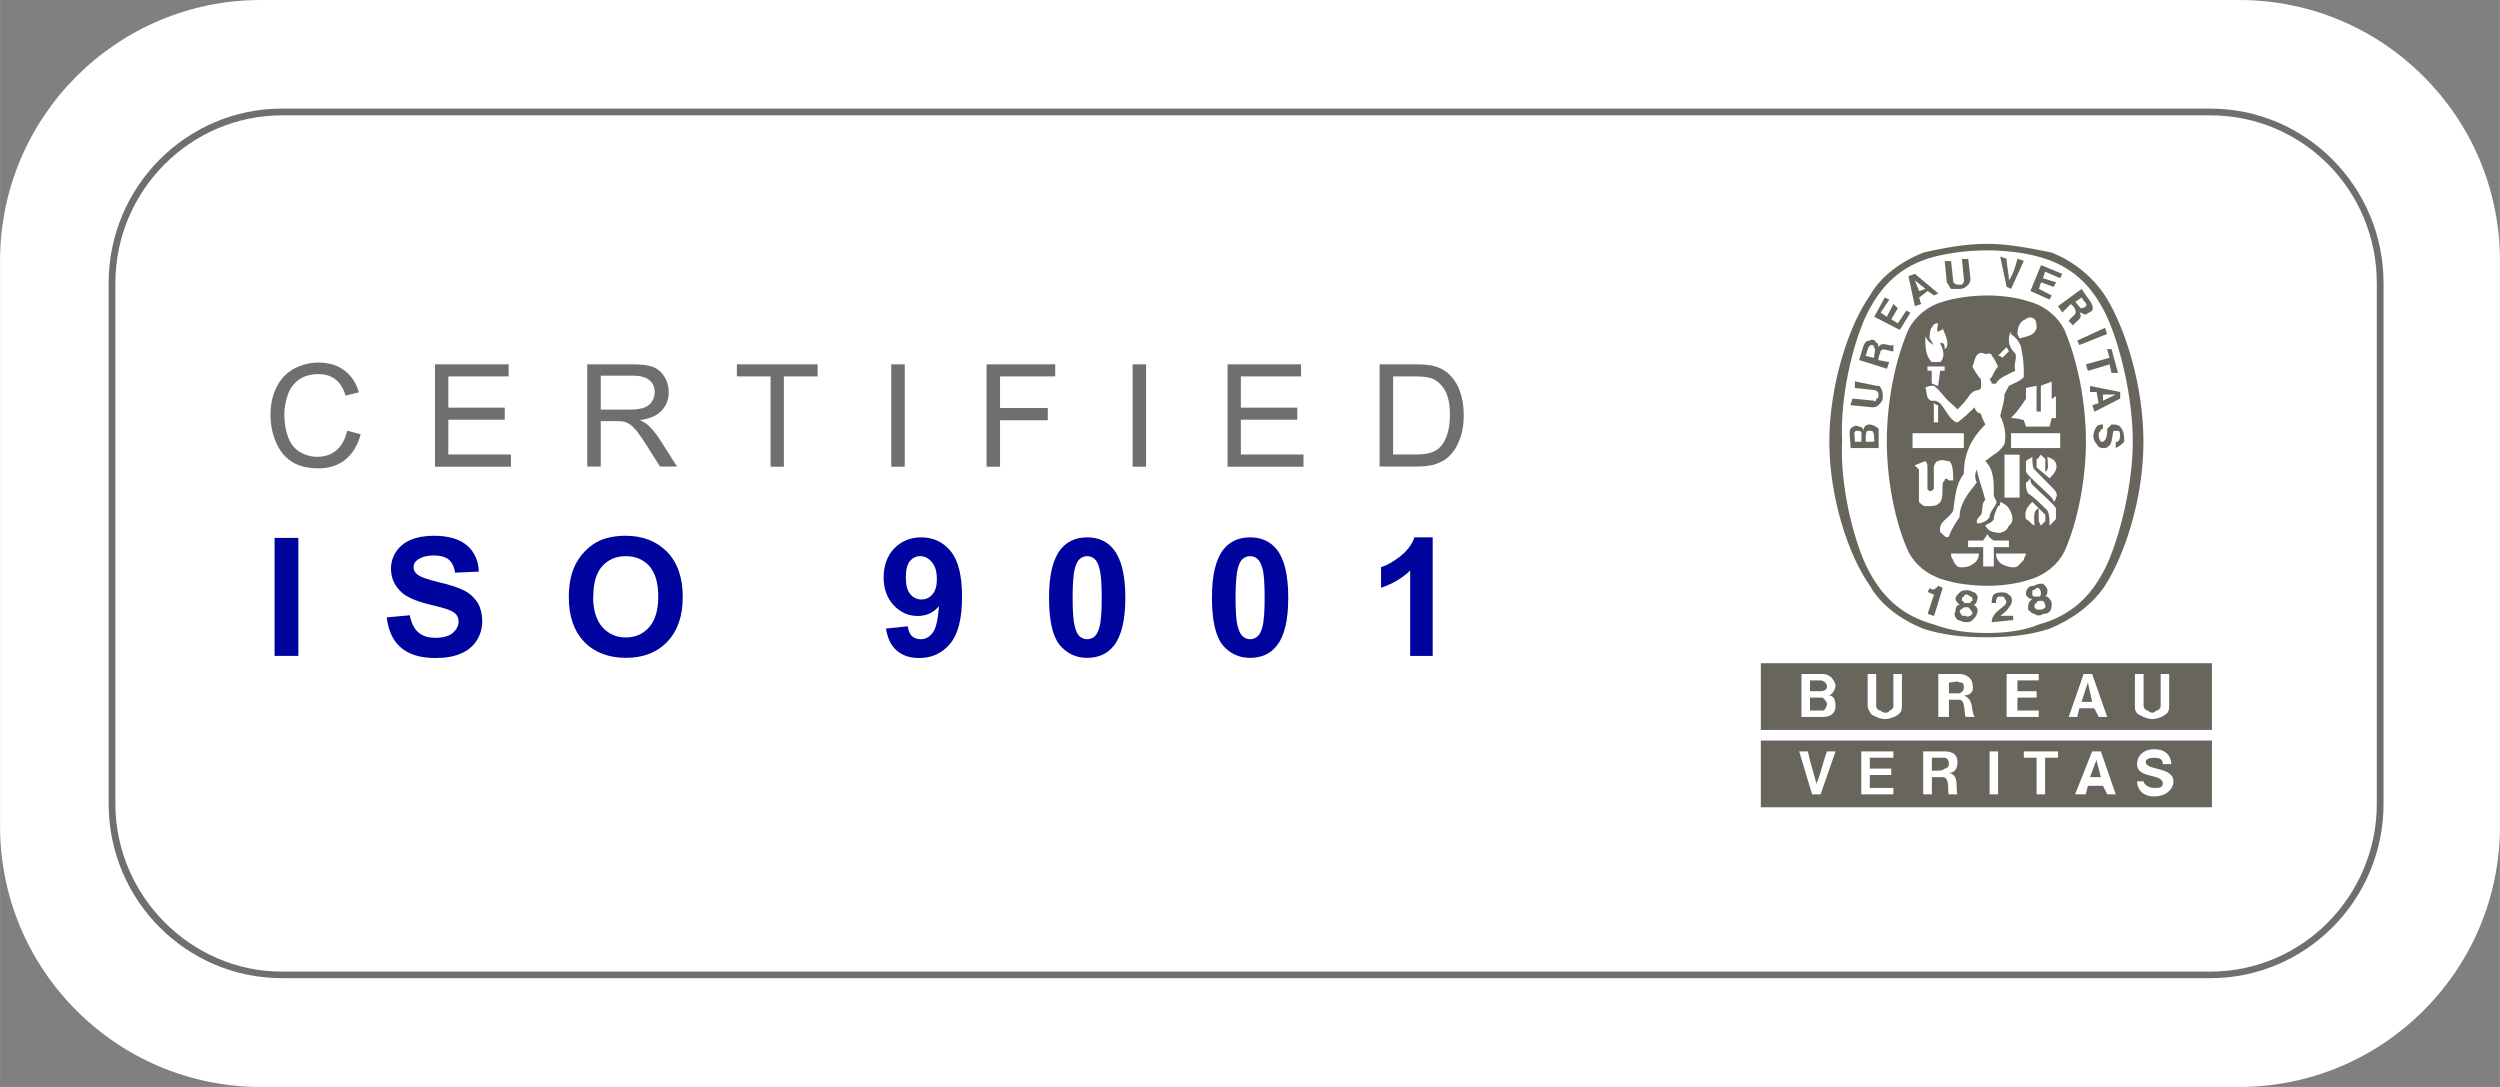 <?xml version="1.0" encoding="UTF-8"?>
<svg xmlns="http://www.w3.org/2000/svg" xmlns:xlink="http://www.w3.org/1999/xlink" xmlns:xodm="http://www.corel.com/coreldraw/odm/2003" xml:space="preserve" width="460px" height="200px" version="1.1" style="shape-rendering:geometricPrecision; text-rendering:geometricPrecision; image-rendering:optimizeQuality; fill-rule:evenodd; clip-rule:evenodd" viewBox="0 0 140.87 61.25">
 <rect x="0" y="0" width="140.87" height="61.25" fill="#808080" stroke="none"/>
 <defs>
  <style type="text/css">
   
    .fil5 {fill:none;fill-rule:nonzero}
    .fil2 {fill:#68655C}
    .fil1 {fill:#706F6F}
    .fil4 {fill:#00049E;fill-rule:nonzero}
    .fil3 {fill:#706F6F;fill-rule:nonzero}
    .fil0 {fill:white;fill-rule:nonzero}
   
  </style>
    <clipPath id="id0" style="clip-rule:nonzero">
     <path d="M6.12 55.12l128.63 0 0 -49 -128.63 0 0 49z"></path>
    </clipPath>
 </defs>
 <g id="Capa_x0020_1">
  <g id="_2180010413648">
   <path class="fil0" d="M0 14.7c0,-8.12 6.58,-14.7 14.7,-14.7l111.47 0c8.12,0 14.7,6.58 14.7,14.7l0 31.85c0,8.12 -6.58,14.7 -14.7,14.7l-111.47 0c-8.12,0 -14.7,-6.58 -14.7,-14.7l0 -31.85z"></path>
   <g>
   </g>
   <g style="clip-path:url(#id0)">
    <g>
     <path class="fil0" d="M16.15 6.12l108.83 0c5.39,0 9.77,4.4 9.77,9.82l0 29.3c0,5.42 -4.38,9.82 -9.77,9.82l-108.83 0c-5.39,0 -9.77,-4.4 -9.77,-9.82l0 -29.3c0,-5.42 4.38,-9.82 9.77,-9.82z"></path>
     <path class="fil1" d="M124.55 6.12l-108.67 0c-5.38,0 -9.76,4.41 -9.76,9.83l0 29.35c0,5.42 4.38,9.82 9.76,9.82l108.67 0c5.38,0 9.76,-4.4 9.76,-9.82l0 -29.35c0,-5.42 -4.38,-9.83 -9.76,-9.83zm0 0.38c5.2,0 9.38,4.22 9.38,9.45l0 29.35c0,5.17 -4.18,9.45 -9.38,9.45l-108.67 0c-5.13,0 -9.38,-4.28 -9.38,-9.45l0 -29.35c0,-5.23 4.25,-9.45 9.38,-9.45l108.67 0z"></path>
     <path class="fil2" d="M120.18 24.89c0,-2.55 -0.73,-5.45 -1.45,-7.03 -0.84,-1.82 -2.05,-2.91 -3.85,-3.39 -0.84,-0.24 -1.93,-0.36 -2.89,-0.36 -1.08,0 -2.05,0.12 -3.01,0.36 -1.81,0.48 -3.01,1.57 -3.86,3.39 -0.72,1.58 -1.44,4.48 -1.32,7.03 -0.12,2.42 0.6,5.33 1.32,6.91 0.85,1.81 2.05,2.9 3.86,3.39 0.96,0.36 1.93,0.48 3.01,0.48 0.96,0 2.05,-0.12 2.89,-0.48 1.8,-0.49 3.01,-1.58 3.85,-3.39 0.72,-1.58 1.45,-4.49 1.45,-6.91zm-8.19 11.02l-0.12 0c-1.21,0 -2.41,-0.12 -3.49,-0.48 -1.21,-0.48 -2.41,-1.33 -3.01,-2.42 -1.21,-1.7 -2.29,-4.97 -2.29,-8.12 0,-3.15 1.08,-6.54 2.29,-8.24 0.6,-1.09 1.8,-1.94 3.01,-2.42 1.08,-0.24 2.28,-0.49 3.61,-0.49 1.2,0 2.41,0.25 3.61,0.49 1.21,0.48 2.29,1.33 3.01,2.42 1.09,1.7 2.17,4.97 2.17,8.24 0,3.27 -1.08,6.42 -2.17,8.12 -0.72,1.09 -1.93,1.94 -3.13,2.42 -1.08,0.36 -2.29,0.48 -3.49,0.48z"></path>
     <polygon class="fil2" points="113.19,19.81 113.08,19.56 "></polygon>
     <path class="fil2" d="M112.23 35.06c0,-0.48 0.49,-0.72 0.73,-0.96 0.12,-0.12 0.12,-0.24 0,-0.36 0,-0.08 -0.04,-0.12 -0.12,-0.12l-0.25 0c-0.12,0.12 -0.12,0.24 -0.12,0.36l-0.24 0c0,-0.12 0,-0.36 0.12,-0.48 0.12,-0.12 0.37,-0.12 0.49,-0.12 0.24,0 0.36,0.12 0.48,0.24 0.12,0.24 0,0.48 -0.12,0.6 -0.12,0.24 -0.36,0.36 -0.48,0.48l0.72 0 0 0.24 -1.21 0.12z"></path>
     <path class="fil2" d="M109.47 33.13l-0.49 1.58 -0.36 -0.12 0.36 -1.09c-0.12,0 -0.24,-0.13 -0.36,-0.13l0.12 -0.24c0.12,0.12 0.24,0.12 0.36,0l0.12 -0.12 0.25 0.12z"></path>
     <path class="fil2" d="M115.25 34.23c-0.09,0.08 -0.17,0.12 -0.25,0.12l-0.24 0 -0.12 -0.12c0,-0.12 0,-0.24 0.12,-0.24 0,-0.13 0.12,-0.13 0.12,-0.13l0.24 0c0,0 0.13,0.13 0.13,0.25l0 0.12zm-0.73 -0.73l0 -0.24c0.08,0 0.16,-0.04 0.24,-0.13l0.12 0c0.12,0.13 0.12,0.25 0.12,0.25l0 0.12c0,0.12 -0.12,0.12 -0.12,0.12l-0.24 0c0,0 -0.12,0 -0.12,-0.12zm1.09 0.49c0,-0.13 -0.12,-0.25 -0.24,-0.37l-0.12 0c0.12,-0.12 0.12,-0.24 0.12,-0.36 0,-0.12 -0.12,-0.25 -0.25,-0.37 -0.12,0 -0.36,0 -0.48,0.12 -0.12,0 -0.24,0 -0.36,0.12 -0.12,0.13 -0.12,0.25 -0.12,0.37 0.12,0.24 0.24,0.24 0.36,0.24l-0.12 0.12c-0.12,0.13 -0.12,0.25 -0.12,0.49 0.12,0.12 0.24,0.24 0.36,0.24 0.12,0.12 0.36,0.12 0.48,0 0.13,0 0.25,0 0.37,-0.12 0.12,-0.12 0.12,-0.36 0.12,-0.48z"></path>
     <path class="fil2" d="M111.03 34.7c-0.12,0 -0.12,0.12 -0.24,0l-0.24 0c0,-0.12 -0.12,-0.12 -0.12,-0.24 0,-0.12 0.12,-0.12 0.24,-0.24l0.24 0c0.12,0.12 0.24,0.24 0.24,0.36l-0.12 0.12zm-0.48 -0.84c0,-0.12 0,-0.24 0.12,-0.24 0,-0.12 0.12,-0.12 0.12,-0.12 0.12,0 0.24,0.12 0.24,0.12 0.12,0 0.12,0.12 0.12,0.24 -0.12,0 -0.12,0.12 -0.12,0.12l-0.36 0c0,-0.12 -0.12,-0.12 -0.12,-0.12zm0.84 0.72c0.12,-0.24 0,-0.36 -0.12,-0.48l-0.12 0c0.12,0 0.24,-0.12 0.24,-0.24 0.12,-0.24 0,-0.36 -0.12,-0.48 -0.12,0 -0.24,-0.12 -0.36,-0.12 -0.24,0 -0.36,0 -0.48,0.12 -0.12,0.12 -0.24,0.24 -0.24,0.36 0,0.12 0.12,0.24 0.24,0.36l-0.12 0c-0.12,0.12 -0.12,0.24 -0.12,0.36 -0.13,0.12 0,0.36 0.12,0.48 0.12,0 0.24,0.12 0.48,0.12 0.12,0 0.24,0 0.36,-0.12 0.12,-0.12 0.24,-0.24 0.24,-0.36z"></path>
     <polygon class="fil2" points="118.73,18.82 117.17,19.44 117.05,19.19 118.62,18.47 "></polygon>
     <path class="fil2" d="M113.07 16.16l-0.36 -1.7 0.36 0.12c0,0.37 0.13,0.85 0.13,1.22 0.24,-0.37 0.36,-0.73 0.48,-1.22l0.36 0.12 -0.72 1.58 -0.25 -0.12z"></path>
     <polygon class="fil2" points="106.69,17.13 106.32,17.85 105.97,17.62 106.46,16.88 106.2,16.77 105.61,17.85 107.05,18.59 107.65,17.62 107.42,17.5 106.94,18.22 106.57,17.99 106.94,17.37 "></polygon>
     <path class="fil2" d="M105.61 24.89l-0.48 0c0,-0.36 0,-0.61 0.12,-0.61l0.24 0c0.12,0.12 0.12,0.25 0.12,0.61zm-0.72 0l-0.37 0c0,-0.36 -0.12,-0.61 0.12,-0.61 0.12,0 0.25,0 0.25,0.12l0 0.49zm0.97 -0.73c-0.12,-0.12 -0.37,-0.24 -0.49,-0.24 -0.24,0 -0.36,0.12 -0.36,0.36 0,-0.12 -0.12,-0.24 -0.25,-0.24 -0.24,-0.12 -0.36,0 -0.48,0.12 -0.12,0.12 0,0.73 0,1.09l1.58 0 0 -1.09z"></path>
     <polygon class="fil2" points="118.73,19.67 118.98,19.67 119.35,21.01 118.98,21.01 118.87,20.53 117.65,20.9 117.54,20.53 118.87,20.16 "></polygon>
     <path class="fil2" d="M110.43 16.28c0.24,0 0.36,-0.12 0.48,-0.24 0.12,-0.12 0.12,-0.24 0.12,-0.36l-0.12 -1.09 -0.36 0 0.12 1.21c0,0.08 -0.04,0.16 -0.12,0.24l-0.24 0c-0.12,0 -0.24,-0.12 -0.24,-0.12l-0.13 -1.21 -0.36 0 0.12 1.21c0.12,0.12 0.12,0.24 0.24,0.36l0.49 0z"></path>
     <path class="fil2" d="M118.5 22.58l0 -0.35 0.72 0 -0.72 0.35zm0.97 -0.49l-1.7 -0.34 0 0.34 0.37 0 0.11 0.63 -0.35 0.11 0.12 0.37 1.45 -0.74 0 -0.37z"></path>
     <path class="fil2" d="M119.22 24.89l0.12 0c0.12,-0.12 0.12,-0.24 0.12,-0.36 0,-0.13 0,-0.25 -0.12,-0.25l-0.24 0c-0.12,0.25 0,0.85 -0.48,0.97 -0.24,0 -0.36,0 -0.48,-0.24 -0.24,-0.24 -0.24,-0.61 0,-0.97 0.12,-0.12 0.24,-0.12 0.36,-0.12l0 0.24c-0.12,0 -0.12,0.12 -0.24,0.24 0,0.13 0,0.37 0.12,0.49l0.12 0c0.24,-0.12 0.24,-0.49 0.24,-0.73 0.08,-0.08 0.16,-0.16 0.24,-0.24 0.24,0 0.36,0 0.48,0.12 0.24,0.24 0.24,0.61 0.24,0.85 -0.12,0.12 -0.24,0.24 -0.48,0.36l0 -0.36z"></path>
     <path class="fil2" d="M106.09 22.34c0,-0.12 0,-0.36 -0.12,-0.48 0,-0.12 -0.12,-0.12 -0.24,-0.12l-1.21 -0.25 0 0.37 1.09 0.12c0.12,0 0.24,0.12 0.24,0.24l0 0.12c0,0.08 -0.04,0.12 -0.12,0.12 0,0.12 -0.12,0.25 -0.12,0.12l-1.22 -0.12 -0.12 0.37 1.21 0.12c0.13,0 0.25,0 0.37,-0.12 0.12,-0.12 0.24,-0.25 0.24,-0.37l0 -0.12z"></path>
     <path class="fil2" d="M108.14 16.4l-0.24 -0.6 0.6 0.48 -0.36 0.12zm-0.24 -0.97l-0.36 0.13 0.36 1.69 0.35 -0.12 -0.11 -0.36 0.48 -0.37 0.36 0.25 0.24 -0.12 -1.32 -1.1z"></path>
     <polygon class="fil2" points="115.86,15.91 115.12,15.68 115.24,15.31 116.09,15.68 116.2,15.43 115.01,14.94 114.41,16.4 115.49,16.88 115.61,16.65 114.89,16.28 115.01,15.91 115.72,16.17 "></polygon>
     <path class="fil2" d="M105.6 20.17l-0.48 -0.12c0.12,-0.25 0.12,-0.61 0.36,-0.61 0.12,0 0.12,0.12 0.12,0.12 0.12,0.12 0,0.36 0,0.61zm0.24 -0.61c0,-0.12 0,-0.24 -0.12,-0.24 0,-0.13 -0.24,-0.25 -0.36,-0.13 -0.36,0 -0.36,0.37 -0.6,1.1l1.57 0.49 0.12 -0.37 -0.61 -0.12c0,-0.24 0.12,-0.37 0.12,-0.49 0.12,-0.24 0.49,0 0.73,0l0 -0.36c-0.24,0.12 -0.61,-0.25 -0.85,0.12z"></path>
     <path class="fil2" d="M117.54 17.25c-0.08,0.08 -0.16,0.12 -0.24,0.12 -0.12,0 -0.12,-0.12 -0.36,-0.36l0.36 -0.25c0.12,0.25 0.36,0.37 0.24,0.49zm-0.24 -0.97l-1.33 0.97 0.24 0.36 0.48 -0.48c0.13,0.12 0.25,0.24 0.25,0.36 0.12,0.24 -0.25,0.36 -0.37,0.6l0.25 0.25c0.12,-0.25 0.6,-0.37 0.36,-0.73 0.12,0 0.24,0.12 0.36,0.12 0.12,-0.12 0.24,-0.12 0.36,-0.24 0.12,-0.36 -0.24,-0.61 -0.6,-1.21z"></path>
     <path class="fil2" d="M116.09 25.25l-2.77 0 0 -0.84 2.77 0 0 0.84zm-0.6 1.7l-0.73 -0.61 0 -0.48c0.12,0 0.12,-0.12 0.24,-0.24l0.25 0.24 0 0.73c0.24,-0.13 0.12,-0.49 0.12,-0.85 0.24,0.12 0.36,0.12 0.48,0.36 0.12,0.36 -0.12,0.61 -0.36,0.85zm0.36 2.3c-0.12,0.12 -0.24,0.24 -0.36,0.37 0,-0.37 0,-0.61 -0.12,-0.85 -0.37,-0.37 -0.73,-0.73 -1.09,-0.97 -0.12,-0.24 -0.12,-0.37 -0.12,-0.61 0.12,0 0.12,-0.12 0.24,-0.24 0,0.16 0.04,0.28 0.12,0.36 0.48,0.49 1.21,1.09 1.33,1.33l0 0.61zm-0.6 0.12c-0.08,0.08 -0.17,0.16 -0.25,0.25l-0.12 -0.25 0 -0.73c-0.36,0.13 -0.24,0.61 -0.24,0.98 -0.24,-0.13 -0.24,-0.25 -0.48,-0.37 -0.12,-0.48 0.12,-0.73 0.36,-0.97l0.73 0.73 0 0.36zm-0.61 -2.91c0.36,0.37 0.73,0.73 1.09,1.1 0.12,0.12 0.24,0.36 0.12,0.48 0,0.12 -0.12,0.24 -0.12,0.24 0,-0.12 -0.12,-0.24 -0.24,-0.36 -0.49,-0.49 -1.21,-1.09 -1.33,-1.33l0 -0.61c0.12,-0.12 0.24,-0.12 0.36,-0.24 0,0.24 0,0.6 0.12,0.72zm-0.6 5.09c-0.12,0.12 -0.24,0.25 -0.36,0.37 -0.24,0.12 -0.61,0 -0.85,-0.12 -0.24,-0.13 -0.36,-0.37 -0.36,-0.61l1.69 0c0,0.12 -0.12,0.24 -0.12,0.36zm-1.69 0.37l-0.6 0 0 -1.09 -0.85 0 0 -0.37 0.85 0 0.24 -0.36c0.08,0.16 0.2,0.28 0.36,0.36l0.85 0 0 0.37 -0.85 0 0 1.09zm-1.21 -0.12c-0.12,0.12 -0.6,0.24 -0.84,0.12 -0.12,-0.12 -0.24,-0.25 -0.24,-0.37 -0.12,-0.12 -0.12,-0.24 -0.12,-0.36l1.57 0c0,0.24 -0.12,0.48 -0.37,0.61zm1.81 -3.76l0 -2.42 0.85 0 0 2.42 -0.85 0zm-0.24 0.24c0.24,0.12 0.49,0.24 0.61,0.61 0.12,0.24 0.12,0.6 -0.12,0.73 -0.13,0.36 -0.49,0.48 -0.85,0.36 -0.12,0 -0.36,-0.12 -0.48,-0.36 0.12,-0.13 0.36,-0.13 0.48,-0.37 0,-0.24 0.12,-0.48 0.24,-0.73 0.12,0 0.12,-0.12 0.12,-0.24zm-3.13 1.94l-0.25 -0.24c-0.12,-0.61 0.49,-0.73 0.73,-1.21 0.12,-0.73 0.12,-1.46 0.6,-2.06 0,-1.09 0.36,-1.94 1.21,-2.79 -0.12,-0.24 -0.24,-0.49 -0.24,-0.61 -0.12,0 -0.24,-0.12 -0.24,-0.12 -0.12,-0.12 -0.12,-0.24 -0.12,-0.24 -0.25,0.24 -0.61,0.61 -0.97,0.85 -0.08,0 -0.16,-0.04 -0.24,-0.12 -0.48,-0.37 -0.6,-1.21 -1.21,-1.09 -0.36,-0.12 -0.24,-0.49 -0.36,-0.73 0.12,-0.12 0.36,-0.12 0.48,-0.12 0.36,0.24 0.61,0.73 1.09,1.09 0.08,0.08 0.16,0.16 0.24,0.24 0.24,-0.24 0.48,-0.48 0.72,-0.85 0.12,-0.12 0.25,-0.24 0.49,-0.24l0.12 -0.12 0 -0.48c-0.24,-0.25 -0.36,-0.49 -0.49,-0.73 0.13,-0.25 0.13,-0.61 0.37,-0.73 0.24,-0.12 0.36,0.12 0.48,0 0.12,0 0.24,0 0.24,0.12 0.12,0.12 0.24,0.36 0.36,0.61 -0.12,0.12 -0.24,0.36 -0.36,0.6l-0.12 0.13c0,0 0.12,0.12 0.12,0.24l0.24 0c0.12,-0.24 0.36,-0.37 0.6,-0.49l0.49 -0.24c-0.12,-0.36 0.12,-0.73 0,-0.97 -0.24,-0.24 -0.36,-0.48 -0.36,-0.73 0,-0.12 0,-0.36 0.12,-0.48l0 0.12c0.36,0.24 0.6,0.61 0.6,0.97 0.12,0.48 0.12,0.97 0.12,1.45 -0.24,0.25 -0.6,0.37 -0.84,0.49l-0.25 0.48c0,0.37 -0.12,0.73 -0.24,1.21 0.24,0.49 0.36,1.1 0.24,1.58 -0.12,0.24 -0.36,0.48 -0.6,0.61l-0.48 0.36c0.48,0.48 0.48,1.09 0.48,1.94 0,0.12 0.24,0.36 0.12,0.48 -0.12,0.24 -0.36,0.49 -0.36,0.73 -0.12,0.24 -0.48,0.36 -0.6,0.36 -0.12,0 -0.12,0 -0.12,-0.12 0,-0.12 0.12,-0.24 0.24,-0.36 0.12,-0.24 0,-0.61 0.24,-0.85 -0.12,-0.48 -0.36,-1.09 -0.48,-1.7 -0.12,0.25 -0.12,0.49 0,0.73 -0.49,0.61 -0.97,1.21 -0.97,1.94 -0.24,0.36 -0.48,0.73 -0.6,1.09 -0.12,0.12 -0.24,0 -0.24,0zm-0.85 -1.7l-0.24 0c-0.12,0 -0.24,-0.12 -0.36,-0.24l0 -1.82c-0.08,-0.08 -0.16,-0.16 -0.24,-0.24l0.6 -0.24c0.12,0.12 0.12,0.24 0.12,0.36l0 1.22 0.12 0.12c0.12,0 0.24,-0.12 0.24,-0.12l0 -1.22c0,-0.12 0.12,-0.36 0.24,-0.36 0.25,-0.12 0.37,0 0.61,0 0.24,0.12 0.24,0.73 0.24,1.09l-0.24 0c-0.12,-0.12 -0.24,-0.12 -0.24,0 -0.08,0.08 -0.12,0.16 -0.12,0.24 0,0.61 0,0.97 -0.25,1.09 -0.12,0.12 -0.36,0.12 -0.48,0.12zm0.24 -5.81c0,0 0.12,0.12 0.24,0.12l0 0.97 -0.24 0 0 -1.09zm-1.2 1.7l2.89 0 0 0.84 -2.89 0 0 -0.84zm1.81 -3.76l0 0.24 -0.25 0 -0.12 0.85c-0.12,0 -0.24,-0.12 -0.36,-0.12l0 -0.73 -0.24 0 0 -0.24 0.97 0zm-1.09 -1.7c0.12,0.24 0.24,0.37 0.48,0.49 -0.12,-0.12 -0.12,-0.25 -0.24,-0.37 0,-0.12 0,-0.48 0.12,-0.6 0.12,-0.25 0.24,-0.25 0.36,-0.25 0,0.13 -0.12,0.37 0,0.49 0.08,-0.08 0.16,-0.12 0.25,-0.12l0 -0.12c0.12,0.36 0.36,0.72 0.24,1.09l-0.12 0.12c0,-0.24 0,-0.36 -0.25,-0.36 0,0.12 0.13,0.24 0.13,0.36 0.12,0.36 0,0.6 -0.13,0.72l-0.48 0c-0.36,-0.36 -0.36,-0.84 -0.36,-1.45zm4.58 0.61l0.13 0.24 -0.37 0.36c-0.08,-0.08 -0.16,-0.12 -0.24,-0.12 0.16,-0.16 0.32,-0.32 0.48,-0.48zm1.09 -1.58c0.12,-0.12 0.36,-0.12 0.48,0 0.12,0.12 0.12,0.37 0.12,0.49 -0.12,0.48 -0.6,0.48 -0.96,0.6l-0.12 -0.24c0,-0.36 0.12,-0.73 0.48,-0.85zm0.72 5.21l0.12 0 0 -1.45c0.25,-0.12 0.37,-0.12 0.61,-0.24l0 0.97c0.12,0 0.12,-0.13 0.24,-0.13l0 1.22 -0.24 0 -0.12 0.48 -1.33 0 -0.12 -0.36c-0.24,-0.08 -0.48,-0.12 -0.72,-0.12 0.36,-0.37 0.6,-0.73 0.84,-1.09l0 -0.61 0.6 -0.12 0 1.45 0.12 0zm1.45 -4.6c-0.36,-0.73 -1.08,-1.34 -1.93,-1.58 -0.72,-0.24 -1.57,-0.36 -2.41,-0.36 -0.84,0 -1.81,0.12 -2.53,0.36 -0.85,0.24 -1.57,0.85 -1.93,1.58 -0.73,1.69 -1.21,4 -1.21,6.3 0,2.18 0.48,4.6 1.21,6.18 0.36,0.73 1.08,1.33 1.93,1.58 0.72,0.24 1.68,0.36 2.53,0.36 0.85,0 1.69,-0.12 2.41,-0.36 0.85,-0.25 1.57,-0.85 1.93,-1.58 0.72,-1.58 1.21,-4 1.21,-6.18 0,-2.3 -0.49,-4.61 -1.21,-6.3z"></path>
     <path class="fil2" d="M122.23 39.79c0,0.12 0,0.37 -0.24,0.49 -0.12,0.12 -0.48,0.24 -0.72,0.24 -0.25,0 -0.48,-0.12 -0.73,-0.24 -0.24,-0.12 -0.24,-0.37 -0.24,-0.49l0 -1.81 0.49 0 0 1.81c0,0.12 0.12,0.25 0.24,0.25 0.08,0.08 0.16,0.12 0.24,0.12 0.08,0 0.16,-0.04 0.24,-0.12 0.12,0 0.24,-0.13 0.24,-0.25l0 -1.81 0.48 0 0 1.81zm-3.97 0.61l-0.25 -0.49 -0.84 0 -0.12 0.49 -0.48 0 0.84 -2.42 0.48 0 0.85 2.42 -0.48 0zm-3.5 -1.45l0 0.36 -1.08 0 0 0.73 1.2 0 0 0.36 -1.81 0 0 -2.42 1.81 0 0 0.36 -1.2 0 0 0.61 1.08 0zm-3.98 1.45c-0.12,0 0,-0.97 -0.36,-0.97l-0.6 0 0 0.97 -0.6 0 0 -2.42 1.2 0c0.36,0 0.73,0.24 0.73,0.6 0.12,0.49 -0.25,0.61 -0.49,0.61 0.61,0.24 0.37,0.85 0.61,1.21l-0.49 0zm-3.61 -0.61c0,0.12 0,0.37 -0.24,0.49 -0.12,0.12 -0.48,0.24 -0.73,0.24 -0.24,0 -0.48,-0.12 -0.72,-0.24 -0.12,-0.12 -0.24,-0.37 -0.24,-0.49l0 -1.81 0.48 0 0 1.81c0,0.12 0.12,0.25 0.24,0.25 0.12,0.12 0.24,0.12 0.24,0.12 0.13,0 0.25,0 0.25,-0.12 0.12,0 0.24,-0.13 0.24,-0.25l0 -1.81 0.48 0 0 1.81zm-4.46 0.61l-1.2 0 0 -2.42 1.2 0c0.36,0 0.6,0.24 0.72,0.6 0,0.24 -0.12,0.49 -0.36,0.61 0.24,0 0.36,0.24 0.36,0.6 0,0.25 -0.12,0.61 -0.72,0.61zm-3.49 -3.03l0 3.76 25.42 0 0 -3.76 -25.42 0zm3.37 1.58c0.24,0 0.36,-0.13 0.36,-0.25 0,-0.24 -0.24,-0.36 -0.36,-0.36l-0.6 0 0 0.61 0.6 0zm15.06 -0.49l-0.36 1.09 0.6 0 -0.24 -1.09zm-7.23 0c-0.12,-0.12 -0.36,0 -0.6,0l0 0.61 0.6 0c0.24,-0.12 0.24,-0.25 0.24,-0.37 0,-0.24 -0.12,-0.24 -0.24,-0.24zm-7.71 0.85l-0.72 0 0 0.73 0.72 0c0.12,0 0.24,-0.25 0.24,-0.37 0,-0.12 -0.12,-0.24 -0.24,-0.36z"></path>
     <path class="fil2" d="M121.39 44.88c-0.72,0 -0.97,-0.48 -0.97,-0.85l0.37 0c0,0.13 0.24,0.37 0.6,0.37 0.24,0 0.48,0 0.48,-0.24 0,-0.61 -1.45,-0.25 -1.45,-1.1 0,-0.48 0.37,-0.84 0.97,-0.84 0.84,0 0.96,0.6 0.96,0.84l-0.48 0c0,-0.24 -0.12,-0.36 -0.48,-0.36 -0.37,0 -0.48,0.12 -0.48,0.24 0,0.49 1.56,0.25 1.56,1.09 0,0.49 -0.48,0.85 -1.08,0.85zm-2.65 -0.12l-0.24 -0.48 -0.85 0 -0.12 0.48 -0.6 0 0.96 -2.42 0.49 0 0.84 2.42 -0.48 0zm-2.77 -2.06l-0.73 0 0 2.06 -0.48 0 0 -2.06 -0.72 0 0 -0.36 1.93 0 0 0.36zm-3.38 2.06l-0.48 0 0 -2.42 0.48 0 0 2.42zm-2.77 0c-0.12,0 0.12,-0.97 -0.36,-0.97l-0.6 0 0 0.97 -0.49 0 0 -2.42 1.21 0c0.36,0 0.72,0.12 0.72,0.6 0,0.49 -0.24,0.61 -0.48,0.61 0.6,0.12 0.36,0.85 0.48,1.21l-0.48 0zm-3.25 -1.45l0 0.36 -1.21 0 0 0.73 1.33 0 0 0.36 -1.81 0 0 -2.42 1.81 0 0 0.36 -1.33 0 0 0.61 1.21 0zm-3.98 1.45l-0.48 0 -0.73 -2.42 0.49 0c0.12,0.6 0.36,1.33 0.48,1.82 0.24,-0.49 0.36,-1.22 0.6,-1.82l0.48 0 -0.84 2.42zm-3.37 -3.03l0 3.76 25.42 0 0 -3.76 -25.42 0zm10.36 0.97l-0.72 0 0 0.73c0.48,0 0.6,0 0.72,-0.12 0.12,0 0.24,-0.12 0.24,-0.25 0,-0.24 -0.12,-0.36 -0.24,-0.36zm8.55 0.12l-0.36 0.97 0.61 0 -0.25 -0.97z"></path>
     <path class="fil3" d="M19.56 24.27l0.76 0.2c-0.16,0.62 -0.45,1.1 -0.86,1.43 -0.41,0.33 -0.92,0.49 -1.52,0.49 -0.6,0 -1.12,-0.12 -1.51,-0.38 -0.38,-0.25 -0.68,-0.61 -0.88,-1.09 -0.21,-0.48 -0.31,-1 -0.31,-1.55 0,-0.6 0.12,-1.12 0.35,-1.57 0.22,-0.45 0.55,-0.79 0.97,-1.02 0.42,-0.23 0.89,-0.35 1.39,-0.35 0.58,0 1.06,0.15 1.45,0.44 0.4,0.3 0.67,0.71 0.82,1.24l-0.75 0.18c-0.13,-0.42 -0.32,-0.73 -0.58,-0.92 -0.25,-0.19 -0.57,-0.29 -0.95,-0.29 -0.44,0 -0.81,0.11 -1.11,0.32 -0.29,0.22 -0.5,0.5 -0.62,0.86 -0.12,0.36 -0.19,0.72 -0.19,1.1 0,0.49 0.08,0.92 0.22,1.29 0.14,0.37 0.36,0.64 0.66,0.82 0.3,0.18 0.63,0.27 0.98,0.27 0.42,0 0.78,-0.12 1.08,-0.37 0.29,-0.25 0.49,-0.61 0.6,-1.1l0 0z"></path>
     <polygon class="fil3" points="24.51,26.3 24.51,20.53 28.66,20.53 28.66,21.21 25.26,21.21 25.26,22.97 28.44,22.97 28.44,23.65 25.26,23.65 25.26,25.61 28.79,25.61 28.79,26.3 24.5,26.3 "></polygon>
     <path class="fil3" d="M33.09 26.3l0 -5.77 2.55 0c0.51,0 0.9,0.05 1.16,0.15 0.27,0.11 0.48,0.29 0.64,0.55 0.16,0.26 0.24,0.56 0.24,0.87 0,0.41 -0.14,0.76 -0.4,1.04 -0.26,0.28 -0.67,0.46 -1.22,0.53 0.2,0.1 0.35,0.19 0.46,0.29 0.22,0.2 0.43,0.46 0.63,0.76l1 1.57 -0.96 0 -0.76 -1.2c-0.22,-0.34 -0.4,-0.61 -0.54,-0.79 -0.15,-0.18 -0.28,-0.31 -0.39,-0.38 -0.11,-0.08 -0.23,-0.13 -0.34,-0.16 -0.09,-0.02 -0.23,-0.03 -0.43,-0.03l-0.88 0 0 2.56 -0.76 0 0 0.01zm0.76 -3.22l1.63 0c0.35,0 0.62,-0.04 0.82,-0.11 0.19,-0.08 0.34,-0.19 0.44,-0.35 0.1,-0.16 0.15,-0.33 0.15,-0.52 0,-0.27 -0.09,-0.5 -0.29,-0.67 -0.2,-0.17 -0.51,-0.26 -0.93,-0.26l-1.82 0 0 1.91 0 0z"></path>
     <polygon class="fil3" points="43.42,26.3 43.42,21.21 41.52,21.21 41.52,20.53 46.07,20.53 46.07,21.21 44.17,21.21 44.17,26.3 43.41,26.3 "></polygon>
     <polygon class="fil3" points="50.22,26.3 50.22,20.53 50.98,20.53 50.98,26.3 "></polygon>
     <polygon class="fil3" points="55.59,26.3 55.59,20.53 59.46,20.53 59.46,21.21 56.35,21.21 56.35,22.99 59.04,22.99 59.04,23.68 56.35,23.68 56.35,26.3 "></polygon>
     <polygon class="fil3" points="63.82,26.3 63.82,20.53 64.58,20.53 64.58,26.3 "></polygon>
     <polygon class="fil3" points="69.17,26.3 69.17,20.53 73.31,20.53 73.31,21.21 69.92,21.21 69.92,22.97 73.1,22.97 73.1,23.65 69.92,23.65 69.92,25.61 73.45,25.61 73.45,26.3 69.16,26.3 "></polygon>
     <path class="fil3" d="M77.74 26.3l0 -5.77 1.97 0c0.45,0 0.79,0.03 1.02,0.08 0.33,0.08 0.62,0.21 0.85,0.41 0.3,0.26 0.52,0.59 0.67,0.99 0.15,0.4 0.23,0.86 0.23,1.37 0,0.44 -0.05,0.83 -0.15,1.16 -0.11,0.34 -0.24,0.62 -0.39,0.84 -0.16,0.22 -0.34,0.4 -0.53,0.53 -0.19,0.12 -0.42,0.22 -0.68,0.29 -0.27,0.06 -0.58,0.09 -0.92,0.09l-2.08 0 0.01 0.01zm0.76 -0.69l1.22 0c0.38,0 0.68,-0.03 0.89,-0.1 0.22,-0.07 0.39,-0.17 0.52,-0.3 0.18,-0.18 0.32,-0.42 0.42,-0.73 0.1,-0.31 0.15,-0.68 0.15,-1.11 0,-0.6 -0.1,-1.07 -0.29,-1.39 -0.2,-0.33 -0.44,-0.54 -0.72,-0.65 -0.21,-0.08 -0.53,-0.12 -0.99,-0.12l-1.2 0 0 4.4z"></path>
     <polygon class="fil4" points="15.47,36.96 15.47,30.31 16.81,30.31 16.81,36.96 "></polygon>
     <path class="fil4" d="M21.79 34.79l1.3 -0.12c0.08,0.43 0.24,0.76 0.48,0.96 0.23,0.21 0.56,0.31 0.96,0.31 0.43,0 0.76,-0.09 0.98,-0.27 0.21,-0.19 0.33,-0.4 0.33,-0.64 0,-0.16 -0.05,-0.3 -0.14,-0.41 -0.1,-0.11 -0.26,-0.2 -0.48,-0.28 -0.16,-0.06 -0.52,-0.16 -1.07,-0.29 -0.72,-0.18 -1.22,-0.4 -1.51,-0.66 -0.41,-0.37 -0.61,-0.82 -0.61,-1.34 0,-0.34 0.09,-0.66 0.28,-0.95 0.19,-0.3 0.47,-0.52 0.83,-0.68 0.36,-0.15 0.79,-0.23 1.3,-0.23 0.83,0 1.46,0.19 1.88,0.55 0.42,0.37 0.64,0.86 0.66,1.47l-1.34 0.06c-0.05,-0.35 -0.18,-0.59 -0.36,-0.74 -0.19,-0.15 -0.47,-0.23 -0.85,-0.23 -0.37,0 -0.69,0.09 -0.91,0.25 -0.14,0.1 -0.22,0.24 -0.22,0.41 0,0.16 0.07,0.29 0.2,0.4 0.17,0.15 0.58,0.29 1.23,0.45 0.65,0.15 1.13,0.31 1.45,0.48 0.31,0.16 0.55,0.39 0.73,0.67 0.17,0.29 0.26,0.64 0.26,1.06 0,0.38 -0.1,0.74 -0.31,1.07 -0.21,0.33 -0.51,0.58 -0.9,0.74 -0.38,0.17 -0.86,0.25 -1.44,0.25 -0.83,0 -1.48,-0.2 -1.93,-0.59 -0.45,-0.38 -0.71,-0.95 -0.8,-1.7z"></path>
     <path class="fil4" d="M32.05 33.67c0,-0.67 0.1,-1.24 0.3,-1.7 0.15,-0.34 0.35,-0.65 0.62,-0.92 0.26,-0.27 0.54,-0.46 0.85,-0.6 0.41,-0.17 0.89,-0.26 1.43,-0.26 0.97,0 1.75,0.31 2.34,0.91 0.59,0.61 0.88,1.46 0.88,2.54 0,1.08 -0.29,1.91 -0.87,2.52 -0.58,0.61 -1.36,0.91 -2.33,0.91 -0.97,0 -1.77,-0.3 -2.35,-0.9 -0.58,-0.61 -0.87,-1.44 -0.87,-2.5l0 0zm1.37 -0.04c0,0.75 0.18,1.32 0.52,1.71 0.35,0.39 0.79,0.58 1.32,0.58 0.54,0 0.97,-0.19 1.31,-0.57 0.35,-0.39 0.52,-0.97 0.52,-1.74 0,-0.77 -0.17,-1.33 -0.5,-1.71 -0.33,-0.37 -0.78,-0.56 -1.33,-0.56 -0.55,0 -0.99,0.19 -1.33,0.57 -0.34,0.38 -0.5,0.95 -0.5,1.72l-0.01 0z"></path>
     <path class="fil4" d="M49.92 35.42l1.23 -0.13c0.03,0.25 0.11,0.43 0.23,0.55 0.13,0.12 0.3,0.18 0.5,0.18 0.27,0 0.49,-0.12 0.67,-0.36 0.19,-0.24 0.3,-0.74 0.36,-1.5 -0.32,0.37 -0.72,0.55 -1.2,0.55 -0.52,0 -0.97,-0.2 -1.35,-0.6 -0.38,-0.41 -0.57,-0.93 -0.57,-1.58 0,-0.64 0.2,-1.22 0.6,-1.63 0.4,-0.41 0.91,-0.62 1.52,-0.62 0.68,0 1.23,0.26 1.66,0.78 0.43,0.53 0.64,1.38 0.64,2.58 0,1.19 -0.22,2.09 -0.67,2.63 -0.45,0.54 -1.03,0.81 -1.75,0.81 -0.52,0 -0.94,-0.14 -1.26,-0.42 -0.32,-0.27 -0.52,-0.69 -0.61,-1.24l0 0zm2.87 -2.79c0,-0.41 -0.09,-0.73 -0.28,-0.95 -0.19,-0.23 -0.41,-0.34 -0.65,-0.34 -0.25,0 -0.43,0.09 -0.59,0.28 -0.15,0.18 -0.23,0.49 -0.23,0.91 0,0.43 0.08,0.75 0.25,0.95 0.17,0.2 0.38,0.3 0.63,0.3 0.26,0 0.46,-0.1 0.62,-0.29 0.17,-0.19 0.25,-0.48 0.25,-0.85l0 -0.01z"></path>
     <path class="fil4" d="M61.26 30.28c0.64,0 1.14,0.23 1.5,0.69 0.43,0.55 0.65,1.45 0.65,2.71 0,1.26 -0.22,2.16 -0.65,2.71 -0.36,0.45 -0.86,0.68 -1.5,0.68 -0.64,0 -1.16,-0.25 -1.56,-0.74 -0.4,-0.5 -0.59,-1.39 -0.59,-2.66 0,-1.28 0.22,-2.16 0.65,-2.71 0.36,-0.45 0.86,-0.68 1.5,-0.68l0 0zm0 1.06c-0.15,0 -0.29,0.05 -0.41,0.15 -0.12,0.1 -0.21,0.27 -0.28,0.53 -0.09,0.33 -0.13,0.88 -0.13,1.66 0,0.78 0.04,1.32 0.12,1.61 0.07,0.29 0.17,0.49 0.29,0.58 0.12,0.1 0.26,0.15 0.41,0.15 0.15,0 0.29,-0.05 0.41,-0.15 0.12,-0.1 0.21,-0.27 0.28,-0.53 0.09,-0.32 0.13,-0.88 0.13,-1.66 0,-0.78 -0.04,-1.31 -0.12,-1.61 -0.07,-0.29 -0.17,-0.48 -0.29,-0.58 -0.12,-0.1 -0.26,-0.15 -0.41,-0.15z"></path>
     <path class="fil4" d="M70.44 30.28c0.64,0 1.15,0.23 1.51,0.69 0.43,0.55 0.64,1.45 0.64,2.71 0,1.26 -0.21,2.16 -0.65,2.71 -0.35,0.45 -0.86,0.68 -1.5,0.68 -0.64,0 -1.16,-0.25 -1.56,-0.74 -0.39,-0.5 -0.59,-1.39 -0.59,-2.66 0,-1.28 0.22,-2.16 0.65,-2.71 0.36,-0.45 0.86,-0.68 1.5,-0.68l0 0zm0 1.06c-0.15,0 -0.29,0.05 -0.41,0.15 -0.12,0.1 -0.21,0.27 -0.28,0.53 -0.08,0.33 -0.13,0.88 -0.13,1.66 0,0.78 0.04,1.32 0.12,1.61 0.08,0.29 0.18,0.49 0.3,0.58 0.12,0.1 0.25,0.15 0.4,0.15 0.16,0 0.29,-0.05 0.41,-0.15 0.12,-0.1 0.22,-0.27 0.28,-0.53 0.09,-0.32 0.13,-0.88 0.13,-1.66 0,-0.78 -0.04,-1.31 -0.11,-1.61 -0.08,-0.29 -0.18,-0.48 -0.3,-0.58 -0.12,-0.1 -0.25,-0.15 -0.41,-0.15z"></path>
     <path class="fil4" d="M80.73 36.96l-1.27 0 0 -4.81c-0.46,0.44 -1.01,0.76 -1.64,0.97l0 -1.16c0.33,-0.1 0.69,-0.31 1.08,-0.61 0.39,-0.31 0.66,-0.66 0.8,-1.07l1.03 0 0 6.68z"></path>
    </g>
   </g>
   <polygon class="fil5" points="6.12,55.12 134.75,55.12 134.75,6.12 6.12,6.12 "></polygon>
  </g>
 </g>
</svg>
